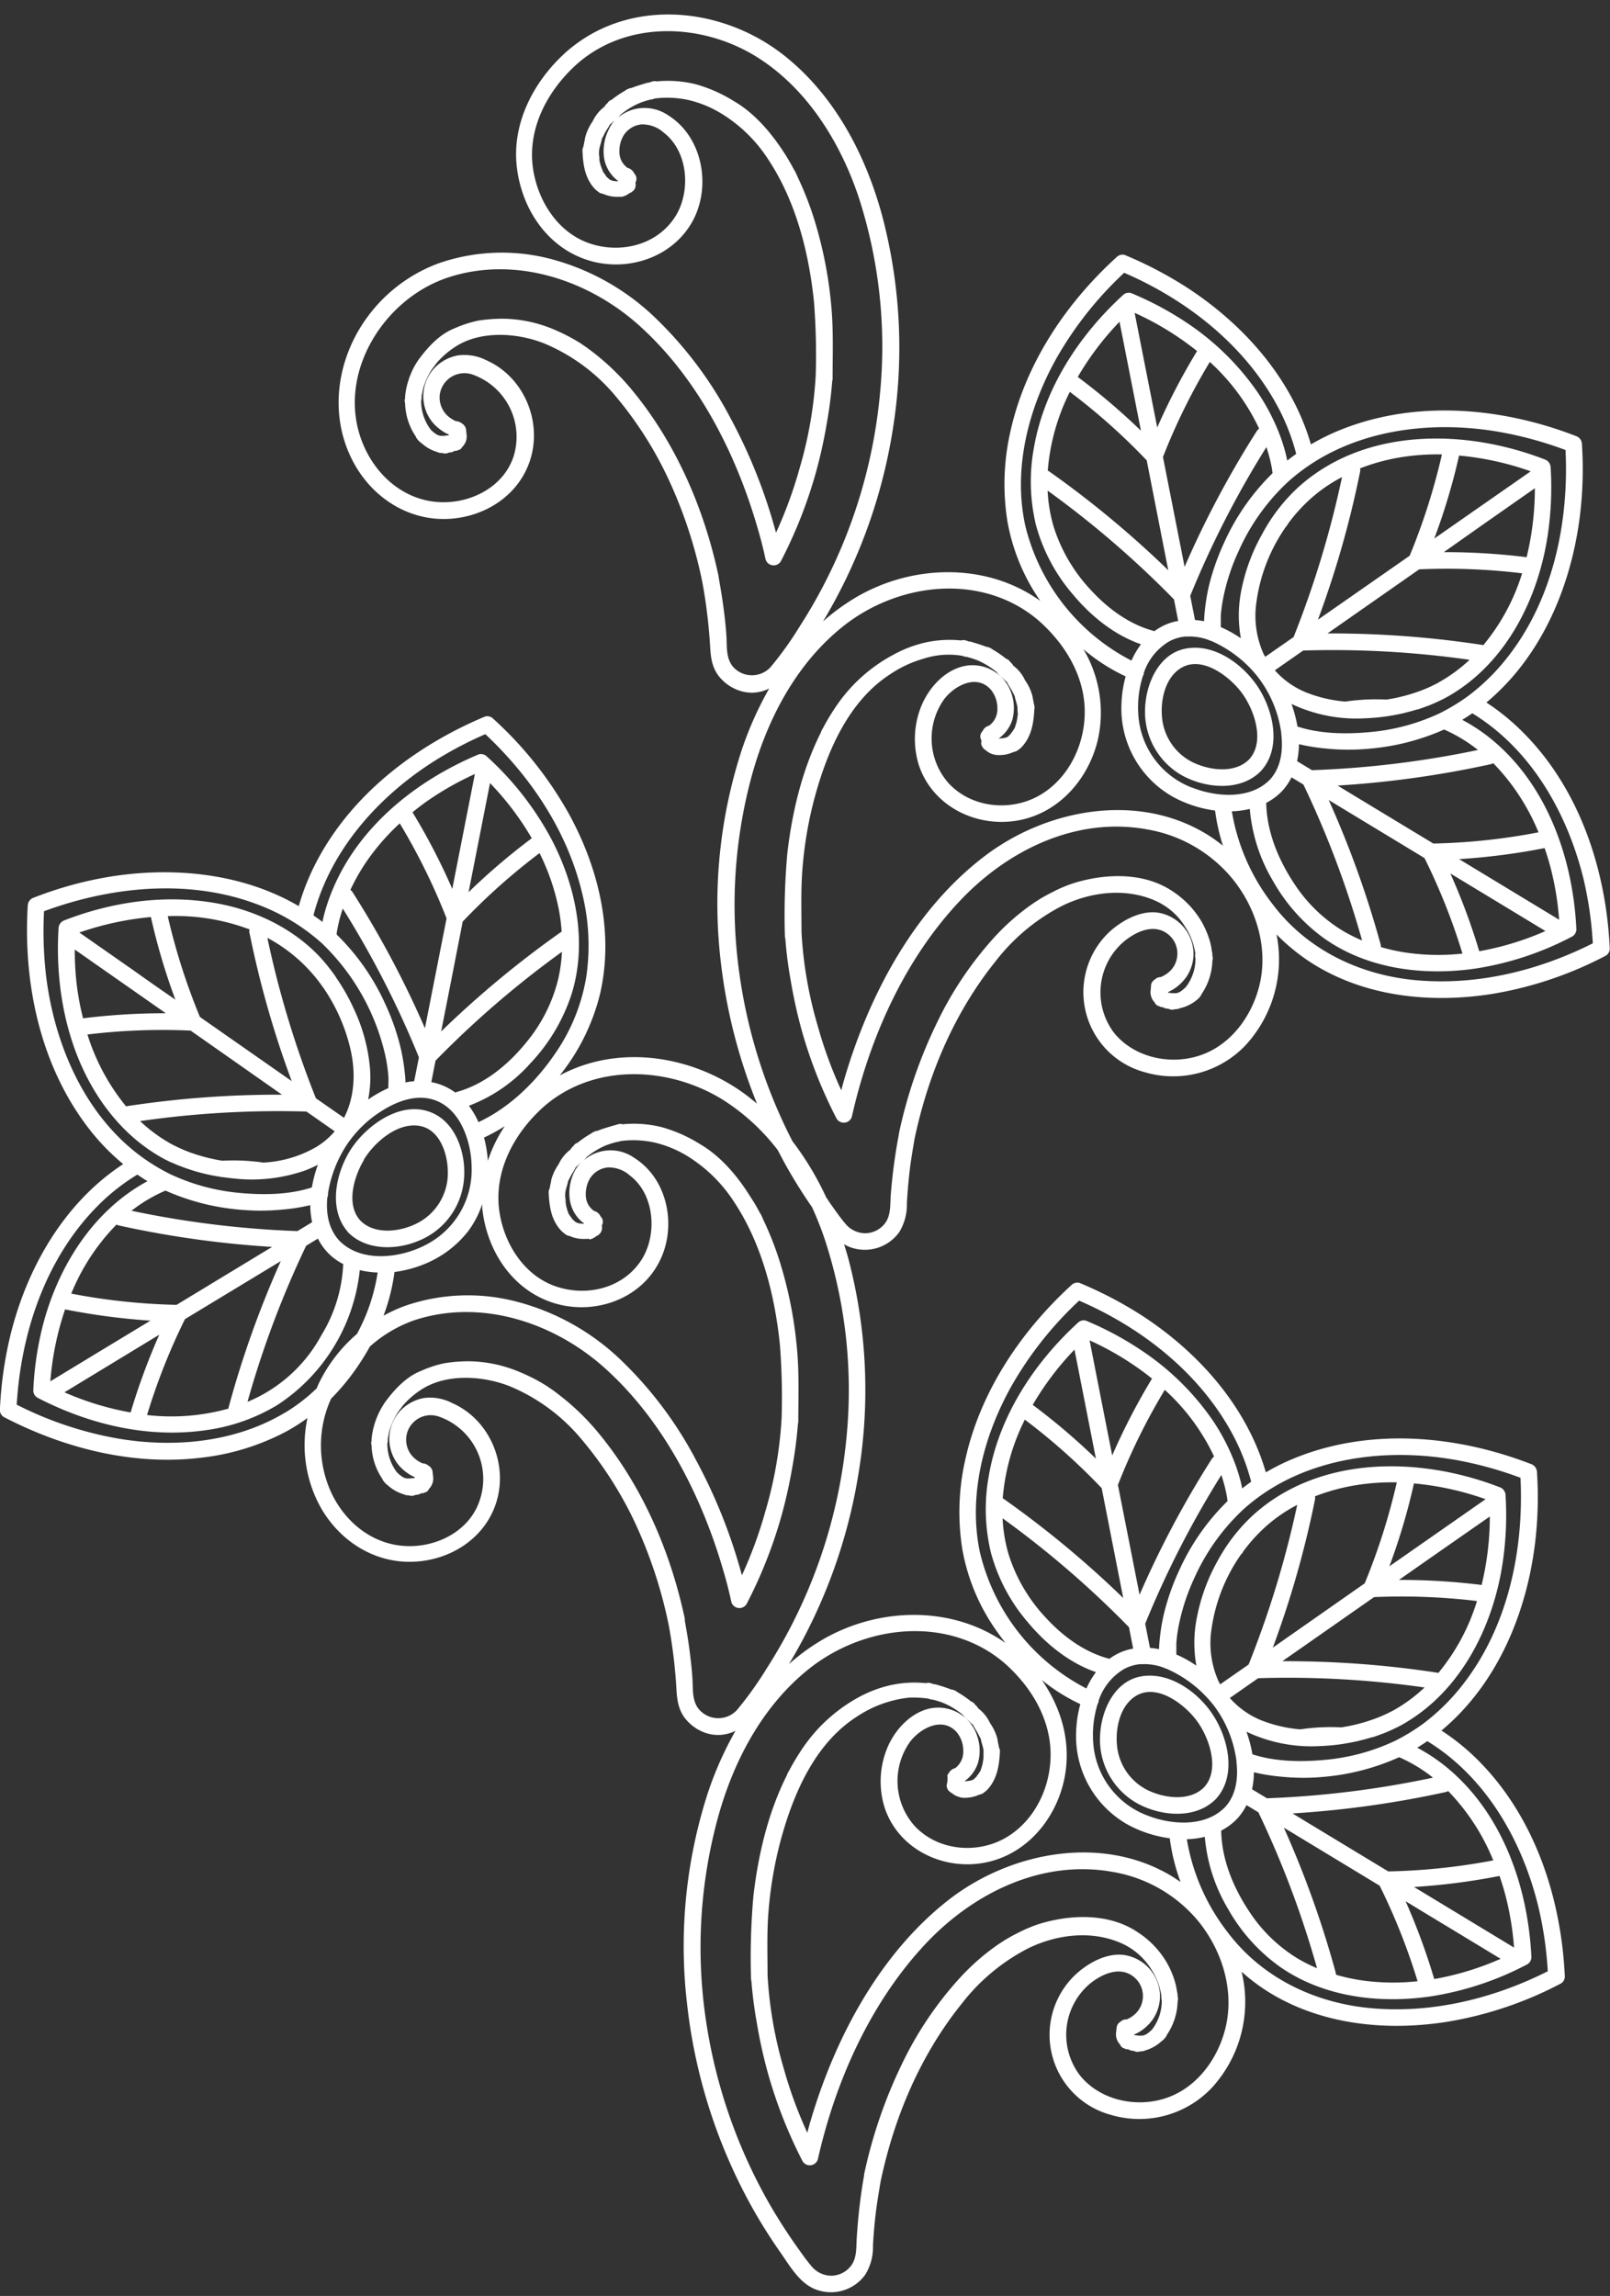<?xml version="1.0" encoding="UTF-8" standalone="no"?><svg xmlns="http://www.w3.org/2000/svg" xmlns:xlink="http://www.w3.org/1999/xlink" data-name="Layer 1" fill="#000000" height="480.7" preserveAspectRatio="xMidYMid meet" version="1" viewBox="81.5 8.5 337.1 480.7" width="337.1" zoomAndPan="magnify"><rect x="81.5" y="8.5" width="337.1" height="480.7" fill="#333333" stroke="none"/><g id="change1_1"><path d="M298,197.5l.2-.14A1.21,1.21,0,0,1,298,197.5Z" fill="#ffffff"/></g><g id="change1_2"><path d="M291.09,415.67l0,0Z" fill="#ffffff"/></g><g id="change1_3"><path d="M290.93,415.77l.16-.1Z" fill="#ffffff"/></g><g id="change1_4"><path d="M169,268.34a15.24,15.24,0,0,0,9.65-13c.44-5-1.46-11.35-6.32-13.69-6.05-2.92-12.94,1.61-16.56,6.34s-5.89,13.1-1.59,18.25a2.33,2.33,0,0,0,.25.32C158.2,270.32,164.41,270.24,169,268.34Zm-11.34-17c2.21-3.71,7.28-8.12,12-7.05,4,.92,5.55,5.81,5.6,9.41a11.77,11.77,0,0,1-6.16,10.77c-3.53,1.91-9.07,2.71-12.16-.44C153.86,260.67,155.64,254.8,157.7,251.36Z" fill="#ffffff"/></g><g id="change1_5"><path d="M392.72,155.58c11.53-9.61,17.69-24.22,19.56-38.92a80.43,80.43,0,0,0,.44-15.2,1.83,1.83,0,0,0-1.28-1.68c-16.09-6.23-34.76-7.71-50.83-.62a47,47,0,0,0-4.63,2.38c-4-13.82-14.16-25.21-26.08-32.92A83,83,0,0,0,317,61.88a1.73,1.73,0,0,0-1.7.45C304.66,72,296.17,84.69,293.05,98.88a49.42,49.42,0,0,0-.61,18.81,41.88,41.88,0,0,0,6.88,16.62c-11.35-8.14-27-7.69-38.86-.59a44.38,44.38,0,0,0-6.64,4.89,112.13,112.13,0,0,0,14.58-40,107.9,107.9,0,0,0-2.17-44.85c-3.5-13-10.18-25.66-21-34-11.37-8.73-27.69-11.3-40.4-3.85a32.08,32.08,0,0,0-4.61,3.32c-6.72,5.92-11.47,14.69-10.55,23.84.87,8.65,6,16.85,14.5,19.76,8.29,2.84,18.16-.24,22.41-8.15,3.89-7.26,2-17.52-5.12-22a8.84,8.84,0,0,0-7.3-1.28,8.75,8.75,0,0,0-3.4,1.85c.13-.12.27-.25.39-.38l.06-.07a2.88,2.88,0,0,0,.22-.27,15.75,15.75,0,0,1,3.79-2.37,15.17,15.17,0,0,1,2-.69c.14,0,.28-.08.42-.12a2.76,2.76,0,0,0,.49-.07,3.52,3.52,0,0,0,.42-.15,20.88,20.88,0,0,1,7.09.31,23.24,23.24,0,0,1,6.59,2.65A30.8,30.8,0,0,1,242.43,42c5.75,8.72,8.47,19.52,9.51,29.82a143.05,143.05,0,0,1,.36,15.07s0,0,0,.07a85.63,85.63,0,0,1-3.38,19.58,90.83,90.83,0,0,1-4.94,13.5,111.85,111.85,0,0,0-9.53-24A81.94,81.94,0,0,0,218.6,74.94a49.87,49.87,0,0,0-21.89-12.25,40.38,40.38,0,0,0-23.32.92,32.4,32.4,0,0,0-18,16.31c-3.91,8.17-4.16,17.67.29,25.69,3.92,7.07,11.18,11.81,19.37,11.54,7.61-.25,14.81-4.64,17.34-12,2.82-8.17-1.12-17.73-9.07-21.23a10.12,10.12,0,0,0-6-1,9,9,0,0,0-5,2.8,8.65,8.65,0,0,0-.49,10.9,9,9,0,0,0,2,1.92,8.36,8.36,0,0,0,1.14.71l.36.16a1.33,1.33,0,0,0,.19.14l0,0h0l-.15.12h0s0-.05-.13,0h-.16a5.39,5.39,0,0,0-.56.08l-.08,0c-.19,0-.6,0-.72,0a2.9,2.9,0,0,1-.81-.29,7.56,7.56,0,0,1-1.22-1l-.15-.21h0a9.86,9.86,0,0,1-1.86-5.68.53.53,0,0,0,0-.12,3.88,3.88,0,0,0,.09-.58v-.17c0-.08,0-.18,0-.28.12-.55.2-1.12.35-1.67a14.91,14.91,0,0,1,1.53-3.47,8.93,8.93,0,0,1,.78-1.11c.13-.18.26-.37.4-.55l.12-.16.18-.2A17.92,17.92,0,0,1,177,81c5.26-3.34,12.88-2.83,18.49-.58a39,39,0,0,1,15,11.14A78.61,78.61,0,0,1,221.55,109a96.77,96.77,0,0,1,7,21.36h0a110,110,0,0,1,1.63,13.42c.12,2.21.35,4.27,1.7,6.12a9.23,9.23,0,0,0,4.52,3.22,8,8,0,0,0,6.16-.48,72.41,72.41,0,0,0-5.72,12.77,104,104,0,0,0-4.44,44.33A113.75,113.75,0,0,0,240,239.57c-.61-.52-1.23-1-1.87-1.51-11.08-8.51-26.86-11.17-39.43-4.4a44,44,0,0,0,8.42-17c3-12.87-.26-26.42-6.53-37.81a78.35,78.35,0,0,0-15.84-19.89,1.73,1.73,0,0,0-1.7-.44c-14.59,6.12-28.07,16.4-35.43,30.69a49.37,49.37,0,0,0-3.57,9c-11.82-6.93-26.42-8.35-39.9-6.1a78.62,78.62,0,0,0-15.56,4.32,1.81,1.81,0,0,0-1.28,1.68c-1,16.61,2.76,34.11,13.3,47.32a46.18,46.18,0,0,0,6.69,6.79c-12.47,8.14-20.33,22-23.73,36.29a81.09,81.09,0,0,0-2.09,15.18,1.7,1.7,0,0,0,.86,1.51c12.61,6.55,27.15,10.24,41.39,8.48a49.76,49.76,0,0,0,17.72-5.48,39.08,39.08,0,0,0,4.43-2.82,26.9,26.9,0,0,0,2.68,18.57c3.92,7.06,11.18,11.81,19.37,11.53,7.61-.25,14.8-4.64,17.34-12,2.81-8.16-1.12-17.72-9.08-21.22a10,10,0,0,0-6-1.05,9.05,9.05,0,0,0-5,2.8,8.66,8.66,0,0,0-.48,10.9,8.85,8.85,0,0,0,2,1.93,8.29,8.29,0,0,0,1.14.7l.36.16a1.39,1.39,0,0,0,.19.15h0l0,0-.15.11h0s0,0-.13,0H168a5.39,5.39,0,0,0-.56.08l-.08,0c-.19,0-.6,0-.73,0a2.66,2.66,0,0,1-.8-.29,7.56,7.56,0,0,1-1.22-1l-.15-.2h0a9.92,9.92,0,0,1-1.86-5.69s0-.07,0-.12a5.81,5.81,0,0,0,.09-.58V310c0-.09,0-.19,0-.28.12-.56.2-1.12.35-1.68a14.91,14.91,0,0,1,1.53-3.47,11.07,11.07,0,0,1,.77-1.11l.41-.54a1.13,1.13,0,0,0,.11-.16l.19-.2a17.82,17.82,0,0,1,3.78-3.2c5.27-3.35,12.89-2.83,18.49-.59a39.07,39.07,0,0,1,15,11.14,79.45,79.45,0,0,1,11.13,17.38,96.85,96.85,0,0,1,7.05,21.37h0A106.41,106.41,0,0,1,223.12,362c.12,2.21.36,4.27,1.71,6.12a9.32,9.32,0,0,0,4.52,3.23,8.12,8.12,0,0,0,6.15-.48,72.67,72.67,0,0,0-5.71,12.76A104.1,104.1,0,0,0,225.35,428a113.22,113.22,0,0,0,13.58,42.58,109.79,109.79,0,0,0,6.07,9.64c2,2.89,4.12,6.62,7.69,7.75a8.85,8.85,0,0,0,10-3.27,10.93,10.93,0,0,0,1.59-6q.18-3.45.59-6.87c.26-2.19.64-4.37,1-6.54v0c2.83-13.48,8.31-26.5,17-37.29a41.68,41.68,0,0,1,13.86-11.56c5.83-2.86,12.8-3.78,18.88-1.38a14.22,14.22,0,0,1,6.92,5.7,13.49,13.49,0,0,1,1.63,3.4,18,18,0,0,1,.51,2.17,3.39,3.39,0,0,0,0,.35.49.49,0,0,0,0,.12,3.85,3.85,0,0,0,.08.58l0,.12a9.79,9.79,0,0,1-1.86,5.68h0l-.16.22a7.42,7.42,0,0,1-1.21,1,2.84,2.84,0,0,1-.8.29c-.13,0-.54,0-.73,0l-.08,0h-.05l-.51-.07h-.16c-.11,0-.15,0-.13,0h0l-.15-.12H319l.14-.11.25-.12a8.38,8.38,0,0,0,1.16-.68,9.4,9.4,0,0,0,2.25-2.2,8.67,8.67,0,0,0,1.57-5.38,8.82,8.82,0,0,0-7.31-8.17c-3.83-.63-8,1.76-10.67,4.36a17.36,17.36,0,0,0,7.77,29.1,20.89,20.89,0,0,0,21.09-5.71,26.62,26.62,0,0,0,6.28-24c0-.09-.05-.18-.07-.28a41.38,41.38,0,0,0,5.77,4.33c11.05,6.81,24.62,8.15,37.24,6.16a78.46,78.46,0,0,0,23.81-8,1.71,1.71,0,0,0,.86-1.51c-.76-16.43-6.28-33.32-18.08-45.17a46.92,46.92,0,0,0-7.75-6.3c11.53-9.61,17.7-24.22,19.56-38.92a80.43,80.43,0,0,0,.44-15.2A1.83,1.83,0,0,0,402,315c-16.09-6.23-34.76-7.71-50.83-.62a47,47,0,0,0-4.63,2.38c-4-13.82-14.16-25.21-26.08-32.92a83,83,0,0,0-12.92-6.74,1.73,1.73,0,0,0-1.7.45c-10.62,9.71-19.11,22.36-22.23,36.55a49.42,49.42,0,0,0-.61,18.81,42.26,42.26,0,0,0,7.41,17.41c.52.74,1.07,1.46,1.64,2.18-11.33-8-26.88-7.55-38.71-.49a43.88,43.88,0,0,0-6.64,4.89,111.94,111.94,0,0,0,14.57-40A107.78,107.78,0,0,0,259.12,272c-.27-1-.58-2-.89-3a7.72,7.72,0,0,0,1.57.72,8.87,8.87,0,0,0,10-3.28,11,11,0,0,0,1.58-6c.13-2.29.32-4.58.59-6.86s.64-4.37,1-6.55h0c2.83-13.48,8.31-26.5,17-37.29a41.66,41.66,0,0,1,13.86-11.56c5.83-2.87,12.8-3.78,18.88-1.39a14.43,14.43,0,0,1,4.44,2.73,13.94,13.94,0,0,1,2.48,3,13.33,13.33,0,0,1,1.63,3.4,17.58,17.58,0,0,1,.52,2.17,3.27,3.27,0,0,0-.05.35.45.45,0,0,0,0,.11c0,.2,0,.39.08.59l0,.12a9.74,9.74,0,0,1-1.86,5.68h0l-.16.21a7.42,7.42,0,0,1-1.21,1,2.56,2.56,0,0,1-.8.29c-.13,0-.54,0-.73,0l-.08,0h0l-.51-.07h-.15c-.12,0-.16,0-.13,0h0l-.15-.11,0,0h0l0,0,.14-.1.24-.12a7.84,7.84,0,0,0,1.16-.68,9.44,9.44,0,0,0,2.25-2.21,8.63,8.63,0,0,0,1.57-5.37,8.83,8.83,0,0,0-7.3-8.18c-3.83-.62-8,1.77-10.68,4.37A17.35,17.35,0,0,0,321.25,233a20.89,20.89,0,0,0,21.09-5.71,26.55,26.55,0,0,0,6.44-23.15,42.53,42.53,0,0,0,7.86,6.3c11.05,6.81,24.62,8.15,37.24,6.16a78.46,78.46,0,0,0,23.81-8,1.71,1.71,0,0,0,.86-1.51c-.76-16.43-6.28-33.32-18.08-45.17A47.34,47.34,0,0,0,392.72,155.58ZM395.83,99a78.25,78.25,0,0,1,13.46,3.72c.73,15.22-2.64,31.34-12.23,43.49a43.93,43.93,0,0,1-8.23,8.06,42.43,42.43,0,0,1-5.84,3.54,43.45,43.45,0,0,1-15.05,4c-4.78.42-10.12.33-14.78-1.2a27.46,27.46,0,0,0-1.25-4.73,31.72,31.72,0,0,0,15.57,3,43.86,43.86,0,0,0,4.57-.43,1.28,1.28,0,0,0,.27-.05c.83-.13,1.65-.28,2.47-.46.35-.07.7-.15,1-.24l.72-.18c.56-.15,1.11-.3,1.67-.48l.15,0c.68-.22,1.36-.46,2-.72l.07,0c.62-.25,1.24-.51,1.85-.79l.23-.1c.64-.3,1.27-.6,1.89-.94,12.43-6.9,19.33-20.76,21.26-34.43a67.62,67.62,0,0,0,.54-13.71,1.83,1.83,0,0,0-1.29-1.68c-16.45-6.37-37.29-6.72-51.21,5.54a36.69,36.69,0,0,0-7.84,10,39.53,39.53,0,0,0-4.52,12.39,26.6,26.6,0,0,0,0,9.54,23.74,23.74,0,0,0-4.2-2.34c0-.82,0-1.64,0-2.43a32.31,32.31,0,0,1,.68-4.48,43.58,43.58,0,0,1,3-8.9,44.54,44.54,0,0,1,10.21-14.44v0C363,98.59,380.43,96.22,395.83,99ZM258.41,234c-.27.91-.52,1.83-.77,2.76a90,90,0,0,1-4.93-13.49,85.28,85.28,0,0,1-3.39-19.59s0,0,0-.08c0-4.38-.16-8.72.19-13.1A82.09,82.09,0,0,1,252.2,175c2.64-9.52,7.1-19.82,15.74-25.37a24.25,24.25,0,0,1,6.92-3.22,17,17,0,0,1,8.14-.6,4.34,4.34,0,0,0,.47.16l.38.06h.09l.44.13a16.12,16.12,0,0,1,2,.68,16.67,16.67,0,0,1,3.8,2.37c.06.08.12.17.19.25l0,0,.06.06c.41.45.88.83,1.31,1.25.13.14.41.36.64.59,0,.06,0,.11.07.17.28.56.66,1.07.95,1.63l.43.83c0,.05.08.17.14.29.13.8.48,1.59.57,2.39,0,.32,0,.68.05,1s0,.64-.07,1a7.73,7.73,0,0,1-.37,1.65c-.07.21-.13.43-.2.64a6.67,6.67,0,0,0-.38.56c-.17.23-.35.47-.5.7l-.16.15c-.14.13-.21.22-.29.3l-.15.09,0,0-.09.06-.26.11a6.53,6.53,0,0,1-1.23.18l-.19,0-.09,0a7.68,7.68,0,0,0,2.85-3.9,9.52,9.52,0,0,0-.22-5.64A8.58,8.58,0,0,0,283.17,148c-4.1,1-7.29,4.65-8.81,8.43a18.4,18.4,0,0,0-.51,12.14c2.76,8.55,11.74,13.12,20.35,11.78,8.86-1.38,15.3-8.71,17.22-17.21a26,26,0,0,0-3.07-18.71,39.36,39.36,0,0,0,8.84,5.69,24.12,24.12,0,0,0-.87,5.61,21.21,21.21,0,0,0,10.88,19.66,25.33,25.33,0,0,0,8.71,2.81,42.13,42.13,0,0,0,1.65,7.37,31.65,31.65,0,0,0-4.07-2.81c-14.34-8.3-32.85-4.78-45.61,4.82C273.07,198.73,263.6,216.52,258.41,234Zm75.39-98c-.09.82-.16,1.65-.19,2.47v.1a15.22,15.22,0,0,0-1.9-.26l-1-5.06a202.79,202.79,0,0,1,15.95-31.15c.24.75.47,1.51.67,2.28s.37,1.57.51,2.36c0,.24.07.54.1.84a47.59,47.59,0,0,0-10.12,14.51,49.49,49.49,0,0,0-3.21,9.13A43,43,0,0,0,333.8,136Zm10.88-37.3a205.5,205.5,0,0,0-15.15,28.48l-4.53-23a130.8,130.8,0,0,1,9.81-19.9,44.22,44.22,0,0,1,10.32,13.95A1.78,1.78,0,0,0,344.68,98.73ZM323.8,98Q321.43,86,319.07,74a61.33,61.33,0,0,1,13.07,8A135.9,135.9,0,0,0,323.8,98Zm-7.9-22.16q2.25,11.43,4.49,22.84a135.15,135.15,0,0,0-13.23-11.26A60.91,60.91,0,0,1,315.9,75.87ZM305.5,90.54a130.51,130.51,0,0,1,16.1,14.35q2.25,11.49,4.51,23a209.17,209.17,0,0,0-25-20.74,1.34,1.34,0,0,0-.23-.13A44.66,44.66,0,0,1,305.5,90.54ZM327.31,134c.29,1.51.59,3,.88,4.52l-.42.06a11.6,11.6,0,0,0-4.55,2.06c-5.23-1.37-9.71-4.68-13.34-8.63a34.47,34.47,0,0,1-7.79-13.31,32,32,0,0,1-1.24-7.48A203.65,203.65,0,0,1,327.31,134Zm3.81,39.42A17.53,17.53,0,0,1,319.92,159a21.75,21.75,0,0,1,.87-8.95,1.81,1.81,0,0,0,.19-.4,2,2,0,0,0,0-.24,12.16,12.16,0,0,1,5.2-6.55,8.7,8.7,0,0,1,3.66-1.1,1.78,1.78,0,0,0,.56,0,11.77,11.77,0,0,1,4.18.73,2,2,0,0,0,.55.21,25.33,25.33,0,0,1,9.8,7.61,24.62,24.62,0,0,1,4.7,10.76c.07.38.12.77.16,1.15,0,.05,0,.1,0,.15.37,3.29-.09,6.85-2.39,9.35C343.31,175.92,336.22,175.41,331.12,173.4Zm19.73-54.76,0,0a1.8,1.8,0,0,0,.34-.52,34,34,0,0,1,4-4.55,31.63,31.63,0,0,1,7.3-5.2,206.12,206.12,0,0,1-10.14,33.49l-5.75,4c-.07,0-.12.11-.18.16-.11-.2-.24-.4-.34-.61a19.46,19.46,0,0,1-1.48-11.07A35.84,35.84,0,0,1,350.85,118.64Zm31.83,32.76h0c-.47.26-1,.5-1.44.73l-.71.32-.6.26a35.73,35.73,0,0,1-8.13,2.24,43.44,43.44,0,0,0-8.6.42,28.87,28.87,0,0,1-7.82-1.76,17.58,17.58,0,0,1-6.95-4.79l5.93-4.14a203,203,0,0,1,34.84,1.94A32.81,32.81,0,0,1,382.68,151.4Zm9.4-7.83a1.52,1.52,0,0,0-.2-.06,209.7,209.7,0,0,0-32.43-2.41l19.2-13.42a131.49,131.49,0,0,1,21.55.83A43.61,43.61,0,0,1,392.08,143.57Zm9.07-18.43a137.86,137.86,0,0,0-17.34-1.06l8.51-6,10.55-7.38A61.3,61.3,0,0,1,401.15,125.14Zm-19.34-3.91A132.35,132.35,0,0,0,387,103.88a61.31,61.31,0,0,1,15,3.3Zm-5.14,3.59L359.23,137l-1.78,1.24a205.6,205.6,0,0,0,8.83-31,1.74,1.74,0,0,0,0-.68,42.06,42.06,0,0,1,8.88-2.38,47.53,47.53,0,0,1,8.25-.54A133.56,133.56,0,0,1,376.67,124.82Zm-30.05,51.76a13,13,0,0,0,3.3-2.45,12.69,12.69,0,0,0,2-2.9l2.49,1.51a203,203,0,0,1,12.28,32.64,33.92,33.92,0,0,1-4-2,32,32,0,0,1-10.32-10.07C349.1,188.35,346.73,182.57,346.62,176.58Zm24,29.8A208,208,0,0,0,359.71,176l20.05,12.15a130,130,0,0,1,7.95,20A46.35,46.35,0,0,1,376.3,208a38.92,38.92,0,0,1-5.65-1.21A1.51,1.51,0,0,0,370.59,206.38Zm20.61,1.28a133.61,133.61,0,0,0-6.06-16.31l9.48,5.74,10.43,6.32A60.83,60.83,0,0,1,391.2,207.66ZM387,188.37a136.88,136.88,0,0,0,17.91-2.31c.49,1.42.93,2.86,1.3,4.3a61.53,61.53,0,0,1,1.74,10.7Zm-5.39-3.26-16.92-10.24-3.12-1.9a209.13,209.13,0,0,0,32.09-4.48,2.27,2.27,0,0,0,.5-.2,45.41,45.41,0,0,1,9.47,14.47A130.2,130.2,0,0,1,381.57,185.11ZM356.2,169.75l-3.12-1.89a16.72,16.72,0,0,0,.39-3.55,41,41,0,0,0,5.86.93,46.08,46.08,0,0,0,9,0,48.46,48.46,0,0,0,15.53-4,32,32,0,0,1,7.09,4.28A203.33,203.33,0,0,1,356.2,169.75ZM302.72,83.48a75.35,75.35,0,0,1,14.16-17.87c13.45,5.82,25.73,15.56,32.52,28.73a45.21,45.21,0,0,1,3.5,9.19c-.64.45-1.27.92-1.88,1.4-.09-.43-.17-.86-.28-1.29a35.87,35.87,0,0,0-1.45-4.51,43.63,43.63,0,0,0-4.54-8.6A55.19,55.19,0,0,0,329.87,76a67,67,0,0,0-11.56-6.15,1.74,1.74,0,0,0-1.7.45c-9.17,8.4-16.49,19.55-18.63,31.95a38.9,38.9,0,0,0,.42,16.15A37.21,37.21,0,0,0,306.18,133c3.76,4.5,8.62,8.45,14.22,10.39a18,18,0,0,0-2,3.42,43.31,43.31,0,0,1-22.22-28.22C293.55,106.64,296.82,94,302.72,83.48Zm-94-37.67,0,.07h0ZM208,41.68a7.49,7.49,0,0,0,3,4.76h-.11a4,4,0,0,1-1.37-.17,3.3,3.3,0,0,1-.63-.36c.22.17,0-.09-.15-.18l-.19-.16-.51-.73-.34-.48c0-.17-.18-.51-.19-.56A8.67,8.67,0,0,1,207,42c0-.32,0-.65-.06-1s0-.71,0-1c.09-.8.45-1.6.58-2.41l.06-.14c.18-.32.34-.64.51-1,.29-.56.66-1.08,1-1.64,0-.06,0-.12.07-.18.22-.22.49-.43.63-.57l.44-.41A7.7,7.7,0,0,0,209,35.54,10.11,10.11,0,0,0,208,41.68ZM174.38,99.83l.44,0h0Zm54.16,30h0a2,2,0,0,0,0,.34Zm6.18,17.92c-1.21-1.74-1-4-1.12-6s-.37-4.25-.66-6.36-.59-3.9-.94-5.84c0-.11,0-.21-.05-.31s0-.08,0-.13c-3.06-14.37-9.13-28.33-18.67-39.61a50.91,50.91,0,0,0-7.63-7.26c-.57-.44-1.14-.87-1.74-1.28l-.38-.26-.28-.2c-.28-.19-.56-.35-.84-.52a39.46,39.46,0,0,0-5.07-2.56A28.34,28.34,0,0,0,187,75.23a34,34,0,0,0-5.34.39,24.75,24.75,0,0,0-5.08,1.66c-3,1.19-5.42,3.81-7.32,6.36a15.67,15.67,0,0,0-2.24,4.5,16.56,16.56,0,0,0-.55,2.18c0,.2-.07.39-.09.59s0,.17,0,.22a1.47,1.47,0,0,0-.06.42c0,.06,0,.13,0,.2a1.17,1.17,0,0,1,0,.14,1.5,1.5,0,0,0,0,1,12.9,12.9,0,0,0,2.24,7,1.41,1.41,0,0,0,.14.31,3.83,3.83,0,0,0,1.07,1.09,8.33,8.33,0,0,0,3.32,1.86,1.79,1.79,0,0,0,.32.13,2.2,2.2,0,0,0,.53.06h.1a3.54,3.54,0,0,0,.78.11,2.14,2.14,0,0,0,.73-.22l.19,0a1.73,1.73,0,0,0,.69-.2l.37-.15.2,0,.11,0,.51-.22.08,0h0a1.22,1.22,0,0,0,.5-.45l.13-.18h0v0l0,0,0,0h0a3.05,3.05,0,0,0,.84-2.71s0-.06,0-.1a1.94,1.94,0,0,0-.07-.46v-.09a1.71,1.71,0,0,0-.24-.88l-.27-.35a2.07,2.07,0,0,0-.42-.31,1,1,0,0,0-.26-.19h0l-.42-.17a1.39,1.39,0,0,0-.48-.07,6.21,6.21,0,0,1-2-1.34,5.28,5.28,0,0,1-1.44-4.18,5.21,5.21,0,0,1,6.79-4.29A13.82,13.82,0,0,1,189.05,104c-2,6.2-8.41,9.65-14.68,9.65-7.11,0-13-4.42-16.15-10.64-7.22-14.29,2.59-31.5,16.91-36.35C189,62,204.28,66.91,215,76.35c12.41,11,20.51,26.81,25.07,42.53q1,3.33,1.72,6.71A1.76,1.76,0,0,0,245,126a97.46,97.46,0,0,0,7.32-18.53,102.9,102.9,0,0,0,2.25-10.1,88.74,88.74,0,0,0,1.18-9.08,1.74,1.74,0,0,0,.08-.53c0-5,.19-10-.26-15a86.9,86.9,0,0,0-3.06-16.56,67.78,67.78,0,0,0-4.14-10.94c0-.06,0-.12-.06-.19s-.17-.35-.25-.51a1.43,1.43,0,0,0-.23-.38c-.6-1.15-1.25-2.29-1.95-3.39-2.74-4.29-6.29-8.56-10.76-11.14a30.85,30.85,0,0,0-7.83-3.48,24.25,24.25,0,0,0-8.3-.63,1.79,1.79,0,0,0-1,.05l-.72.23-.16,0-.06,0c-1,.32-2.33.68-3.38,1.12h-.11l-.11,0-.44.18,0,0-.07,0-.29.17a1.14,1.14,0,0,0-.25.18,22.64,22.64,0,0,0-2.85,1.93,1.4,1.4,0,0,0-.91.83c.18-.42-.47.42-.52.49a1.33,1.33,0,0,1-.06.12,8.28,8.28,0,0,0-2.48,3.08A10.33,10.33,0,0,0,204,37.38v0h0c0,.15-.05.29-.06.44-.11.46-.2.91-.28,1.37a1.7,1.7,0,0,0-.2.94C203.57,43,204,45.85,206,48a5.26,5.26,0,0,0,.75.64l0,0,.42.32.06,0,0,0,.14,0a1.28,1.28,0,0,0,.24.11h0l.14,0a7,7,0,0,0,3.17.63l.18,0h0l.23,0,.24,0h0l.19,0,.19-.07a3.76,3.76,0,0,0,1.45-.77l.05,0,.09,0a1.91,1.91,0,0,0,.35-.27l.07-.06.06-.05.05,0a1.88,1.88,0,0,0,.47-.81l.06-.46a1.43,1.43,0,0,0-.07-.46,1.55,1.55,0,0,0,0-1.63,3.35,3.35,0,0,0-.26-.34,1.82,1.82,0,0,0-.69-.81,1.12,1.12,0,0,0-.28-.18,1.63,1.63,0,0,0-.39-.13,4.09,4.09,0,0,1-1.68-2.77,6.44,6.44,0,0,1,.82-4,5,5,0,0,1,3.72-2.34,6.66,6.66,0,0,1,4.7,1.72c5.15,3.94,5.73,12.32,2.43,17.55-3.87,6.12-11.75,7.92-18.31,5.51s-10.65-9.13-11.53-15.86c-1.09-8.43,3.32-16.35,9.48-21.77,10.46-9,26-8.35,37.33-1.33,10.53,6.54,17.55,17.84,21.41,29.39a101.27,101.27,0,0,1,4.48,41.06,108.61,108.61,0,0,1-11.62,39.83q-2.38,4.62-5.2,9a71.26,71.26,0,0,1-6.15,8.58A5.31,5.31,0,0,1,234.72,147.79ZM214.33,250.94a8.58,8.58,0,0,0-10.7.58l.39-.39.06-.06c.08-.09.14-.19.21-.28a16.67,16.67,0,0,1,3.8-2.37,14.66,14.66,0,0,1,2-.68l.41-.13a2.74,2.74,0,0,0,.5-.07l.42-.14a20.62,20.62,0,0,1,7.09.3,23.54,23.54,0,0,1,6.59,2.65,31,31,0,0,1,10.19,9.93c5.75,8.73,8.47,19.53,9.51,29.82a143.12,143.12,0,0,1,.36,15.07s0,.05,0,.07a85.63,85.63,0,0,1-3.38,19.58,90,90,0,0,1-4.94,13.5,112.09,112.09,0,0,0-9.54-24,81.62,81.62,0,0,0-15.83-21.11A49.67,49.67,0,0,0,189.6,281a40.29,40.29,0,0,0-23.32.91,33,33,0,0,0-4.48,2.05,40.92,40.92,0,0,0,2.3-9.15,24.49,24.49,0,0,0,6-1.55,22.22,22.22,0,0,0,9.37-6.92,19.78,19.78,0,0,0,3-5.77c0,.27,0,.55,0,.82.87,8.65,6,16.86,14.5,19.76,8.28,2.84,18.16-.23,22.4-8.15C223.34,265.71,221.49,255.45,214.33,250.94Zm-13.48,9a7.48,7.48,0,0,0,3,4.76h-.11a4.25,4.25,0,0,1-1.37-.17,4,4,0,0,1-.63-.37c.22.17,0-.09-.15-.18l-.19-.16-.52-.73-.33-.47c-.05-.17-.18-.51-.2-.57a9.33,9.33,0,0,1-.42-1.81c0-.32,0-.64-.07-1s0-.7,0-1c.09-.81.45-1.61.58-2.41a1.51,1.51,0,0,1,.06-.15c.17-.31.34-.63.5-.95.3-.56.67-1.08.95-1.63,0-.07.05-.13.08-.19.22-.21.49-.43.63-.57s.29-.27.44-.4a7.76,7.76,0,0,0-1.32,1.83A10.15,10.15,0,0,0,200.85,260Zm.71,4.13a.15.15,0,0,1,.06.07h0Zm-85.43-6.31a48.08,48.08,0,0,0,15.52,4,46.3,46.3,0,0,0,8.81,0,39.32,39.32,0,0,0,6-.94,17.66,17.66,0,0,0,.39,3.57l-3.08,1.86a203,203,0,0,1-34.74-4.26A32.47,32.47,0,0,1,116.13,257.78Zm20.38-5.87a43.35,43.35,0,0,0-8.29-.38l-.22,0a37.42,37.42,0,0,1-5.86-1.44c-.31-.11-.63-.21-.94-.33l-.56-.22q-.65-.25-1.29-.54l-.36-.16c-.56-.26-1.12-.53-1.67-.83a32.82,32.82,0,0,1-6.49-4.77,202.89,202.89,0,0,1,34.83-2l5.92,4.14a15.79,15.79,0,0,1-3.9,3.3A24.56,24.56,0,0,1,136.51,251.91Zm12.24-37.24a1.24,1.24,0,0,0,.22.34.69.69,0,0,0,.11.13A37.83,37.83,0,0,1,154.84,228c1.19,5,.92,10.25-1.32,14.55a1.27,1.27,0,0,0-.13-.11l-5.75-4a205.73,205.73,0,0,1-10.16-33.59,33.17,33.17,0,0,1,5.27,3.49A33.6,33.6,0,0,1,148.75,214.67Zm-15-10.8a205.26,205.26,0,0,0,8.83,31l-19.22-13.43a133.62,133.62,0,0,1-6.74-21.11,43.92,43.92,0,0,1,17.14,2.78A1.75,1.75,0,0,0,133.72,203.87Zm-20.66-3.37a131.3,131.3,0,0,0,5.13,17.31q-4.38-3-8.74-6.11l-11.36-7.94A63.21,63.21,0,0,1,113.06,200.5Zm3.13,20.16a137.7,137.7,0,0,0-17.33,1.06,57.31,57.31,0,0,1-1.17-5.89,58.82,58.82,0,0,1-.56-8.5Zm5.16,3.61L139,236.61l1.54,1.08a209.69,209.69,0,0,0-32.43,2.4,1.52,1.52,0,0,0-.2.06,44.72,44.72,0,0,1-8.1-15.06A130.18,130.18,0,0,1,121.35,224.27ZM105.9,264.88a1.6,1.6,0,0,0,.48.19,207.92,207.92,0,0,0,32.09,4.49l-20,12.13a130.55,130.55,0,0,1-22.05-2.35A44.52,44.52,0,0,1,105.9,264.88ZM95.13,282.64A138.62,138.62,0,0,0,113,285l-9.42,5.7-11.54,7A61.4,61.4,0,0,1,95.13,282.64Zm19.72,5.3a136.5,136.5,0,0,0-6,16.28A60.38,60.38,0,0,1,95,300Zm5.38-3.26,16.88-10.22,3.18-1.92A207.45,207.45,0,0,0,129.41,303a1.51,1.51,0,0,0-.06.41,44.41,44.41,0,0,1-17.06,1.35A131,131,0,0,1,120.23,284.68Zm25.37-15.36,2.47-1.5a11.81,11.81,0,0,0,5.29,5.33A31,31,0,0,1,148.82,288a31.07,31.07,0,0,1-15.5,14A203.4,203.4,0,0,1,145.6,269.32Zm6.94-1.07c-2.24-2.45-2.83-5.73-2.5-9.07a1.67,1.67,0,0,0,.15-.66l0-.26a26.11,26.11,0,0,1,3.5-9.42,24.23,24.23,0,0,1,7.87-7.83c2.93-1.83,6.62-3.28,10.12-2.43,3.74.91,6.1,4,7.38,7.59v0a1.8,1.8,0,0,0,.08.21,21,21,0,0,1,1.11,6.55A17.63,17.63,0,0,1,170.9,269C165.54,271.91,157.2,273,152.54,268.25Zm13.85-33.17c0-.82-.1-1.64-.19-2.46a41.71,41.71,0,0,0-.78-4.58,48.88,48.88,0,0,0-3.25-9.33A47.67,47.67,0,0,0,152,204.17a3.18,3.18,0,0,1,0-.34c.12-.74.27-1.48.44-2.21.23-1,.52-1.94.83-2.89a201.72,201.72,0,0,1,15.94,31.14c-.33,1.68-.65,3.35-1,5a13.74,13.74,0,0,0-1.91.28Zm10.4,2.14a12,12,0,0,0-1.72-1.06,12.3,12.3,0,0,0-3.26-1.1c.29-1.49.59-3,.88-4.49a203,203,0,0,1,26.47-22.79,33.53,33.53,0,0,1-.77,5.65,33.08,33.08,0,0,1-6.8,13.44C187.74,231.57,182.75,235.66,176.79,237.22Zm22.08-33.52a208.31,208.31,0,0,0-25,20.75q2.27-11.49,4.51-23a131.16,131.16,0,0,1,16.09-14.34,46.82,46.82,0,0,1,4,11.62,38.74,38.74,0,0,1,.63,4.82Zm-19.26-8.41q2.25-11.41,4.49-22.84A60.39,60.39,0,0,1,192.84,184,136.54,136.54,0,0,0,179.61,195.29Zm1.32-24.74q-2.37,12-4.73,24.06a133.34,133.34,0,0,0-8.33-16.05c1.24-1,2.53-2,3.85-2.87A62.8,62.8,0,0,1,180.93,170.55ZM165.2,180.89a131.11,131.11,0,0,1,9.8,19.89l-4.53,23a205.61,205.61,0,0,0-15.15-28.49,1.73,1.73,0,0,0-.45-.48,41.59,41.59,0,0,1,3-5.38A47.08,47.08,0,0,1,165.2,180.89Zm18.44,70.65a24,24,0,0,0-.8-4.87,38.8,38.8,0,0,0,4.34-2.38A29.71,29.71,0,0,0,183.64,251.54Zm-11.78-83.33a78,78,0,0,1,11.26-6c9.59,9,17.22,20.43,20.28,33.35a45.35,45.35,0,0,1,.85,17.48,39.51,39.51,0,0,1-6.57,16.12c-4,5.86-9.48,11.24-16,14.28a17.85,17.85,0,0,0-2-3.43,32.69,32.69,0,0,0,12.82-8.83,38.38,38.38,0,0,0,8.72-14.68c3.31-10.85.84-22.66-4.36-32.49a64,64,0,0,0-13.43-17.13,1.73,1.73,0,0,0-1.7-.44c-12.9,5.41-24.81,14.82-30.43,27.95a39.48,39.48,0,0,0-1.79,5.06c-.19.68-.35,1.38-.49,2.07-.62-.48-1.25-.92-1.89-1.37C150.63,186.7,160.37,175.65,171.86,168.21ZM91.13,212.65a80.71,80.71,0,0,1-.41-13.37c14.86-5.49,32.12-7,46.91-.52a41.8,41.8,0,0,1,11.3,7.26h0a46.95,46.95,0,0,1,13.17,23.14,32.45,32.45,0,0,1,.7,4.47c.08.88,0,1.79,0,2.69a25.23,25.23,0,0,0-4.22,2.39,23.64,23.64,0,0,0,.4-6.39,36.55,36.55,0,0,0-3.42-12.66,41.06,41.06,0,0,0-3.08-5.59c-.18-.29-.4-.6-.62-.91l0-.06a38.72,38.72,0,0,0-3.5-4.37c-5.71-6-13.57-9.71-21.68-11.14-10.63-1.88-21.62-.3-31.63,3.57a1.85,1.85,0,0,0-1.29,1.68c-.91,14.7,2.81,30.58,13.21,41.48a36.27,36.27,0,0,0,8.59,6.66c.57.31,1.14.59,1.72.87l.09,0c.56.26,1.13.51,1.7.74l.05,0a38.32,38.32,0,0,0,7.35,2.1l.31.05.85.14a1.38,1.38,0,0,0,.5.07h0c.76.11,1.53.21,2.29.28a33.81,33.81,0,0,0,15.15-1.74,25.33,25.33,0,0,0,2.49-1.13,27,27,0,0,0-1.26,4.75c-4.65,1.52-10,1.6-14.74,1.18a43.23,43.23,0,0,1-15-4,42.43,42.43,0,0,1-5.84-3.54C99.2,242,92.85,227.08,91.13,212.65Zm50,91.63c-10.32,6.18-23,7.39-34.71,5.44A75.23,75.23,0,0,1,85,302.59c.9-15.18,6.11-30.72,17-41.66a43.23,43.23,0,0,1,8.26-6.51c.69.48,1.4.94,2.12,1.38C101,261.94,93.67,273.64,90.47,286a66.65,66.65,0,0,0-2,13.63,1.73,1.73,0,0,0,.87,1.5c10.86,5.63,23.27,8.59,35.48,6.77a39,39,0,0,0,14.71-5.21,38.51,38.51,0,0,0,17.3-28.27,18.7,18.7,0,0,0,3.74.5,39.12,39.12,0,0,1-4.33,12.86,31.89,31.89,0,0,0-8,10.39c-.15.32-.29.64-.43,1A37.05,37.05,0,0,1,141.16,304.28Zm26.11,13.83.44-.06h0Zm54.16,30h0a2,2,0,0,0,0,.34Zm44.49,117.05a2,2,0,0,0,0-.34h0Zm54.2-30.38-.44-.05h0ZM251.3,452.26c-.28.92-.52,1.84-.77,2.76a90.31,90.31,0,0,1-4.94-13.49A85.82,85.82,0,0,1,242.21,422s0-.06,0-.09c0-4.38-.16-8.72.19-13.1a83,83,0,0,1,2.69-15.49c2.64-9.52,7.11-19.81,15.75-25.37a24.39,24.39,0,0,1,6.92-3.22,22.76,22.76,0,0,1,4.09-.8,21.12,21.12,0,0,1,4.05.21,4.34,4.34,0,0,0,.47.16,2.32,2.32,0,0,0,.38.05l.09,0,.44.12a14.71,14.71,0,0,1,2,.69,16,16,0,0,1,3.79,2.36l.19.25,0,0,.06.07c.41.44.88.83,1.31,1.25.13.13.41.36.64.59a1.11,1.11,0,0,0,.07.16c.28.56.65,1.08.95,1.63.14.28.28.56.43.83l.14.29c.13.8.48,1.59.57,2.39,0,.33,0,.68,0,1s0,.65-.07,1a7.78,7.78,0,0,1-.37,1.64c-.07.21-.13.43-.2.65a6.67,6.67,0,0,0-.38.56c-.17.23-.35.46-.5.7l-.17.14-.28.3-.15.09,0,0-.1.06-.25.11a6,6,0,0,1-1.23.19l-.19,0-.09,0a7.57,7.57,0,0,0,2.84-3.9,9.41,9.41,0,0,0-.21-5.63,8.58,8.58,0,0,0-10.08-5.65c-4.1,1-7.3,4.66-8.81,8.43a18.43,18.43,0,0,0-.51,12.15c2.75,8.55,11.74,13.11,20.35,11.77,8.86-1.37,15.3-8.71,17.22-17.21,1.71-7.56-.35-15-4.61-21.14a39,39,0,0,0,8.06,5.05,24.12,24.12,0,0,0-.87,5.61,21.21,21.21,0,0,0,10.88,19.66,25.4,25.4,0,0,0,8.71,2.81,42.16,42.16,0,0,0,2.26,9.16c-.77-.54-1.55-1.06-2.36-1.53-14.34-8.3-32.86-4.78-45.61,4.82C266,417,256.49,434.8,251.3,452.26Zm90.12-118.42.05,0a1.8,1.8,0,0,0,.34-.52,34,34,0,0,1,4-4.55,31.63,31.63,0,0,1,7.3-5.2A206.12,206.12,0,0,1,342.93,357l-5.75,4c-.07.05-.12.11-.18.16-.11-.2-.24-.4-.34-.61a19.46,19.46,0,0,1-1.48-11.07A35.84,35.84,0,0,1,341.42,333.84Zm31.83,32.76c-.48.25-1,.5-1.46.73l-.7.32-.61.26a35.73,35.73,0,0,1-8.13,2.24,43.44,43.44,0,0,0-8.6.42,28.87,28.87,0,0,1-7.82-1.76A17.58,17.58,0,0,1,339,364l5.93-4.14a203,203,0,0,1,34.84,1.94A32.81,32.81,0,0,1,373.25,366.6Zm1.2,9.8a32,32,0,0,1,7.09,4.28A203.33,203.33,0,0,1,346.77,385l-3.12-1.89a16.72,16.72,0,0,0,.39-3.55,41,41,0,0,0,5.86.93,46.08,46.08,0,0,0,9,0A48.46,48.46,0,0,0,374.45,376.4Zm-37.26,15.37a12.72,12.72,0,0,0,3.3-2.44,12.38,12.38,0,0,0,2-2.9l2.49,1.51a203,203,0,0,1,12.28,32.64,33.92,33.92,0,0,1-4-2,32,32,0,0,1-10.32-10.07C339.67,403.55,337.3,397.77,337.19,391.77Zm24,29.81a208,208,0,0,0-10.88-30.43l20.06,12.15a131,131,0,0,1,7.94,20,46.85,46.85,0,0,1-11.41-.14,38.92,38.92,0,0,1-5.65-1.21A1.51,1.51,0,0,0,361.16,421.58Zm20.61,1.27a135.71,135.71,0,0,0-6-16.3q4.72,2.88,9.47,5.74l10.43,6.32A60.31,60.31,0,0,1,381.77,422.85Zm-4.24-19.28a136.88,136.88,0,0,0,17.91-2.31c.49,1.42.93,2.86,1.3,4.3a61.53,61.53,0,0,1,1.74,10.7Zm-5.39-3.26-16.92-10.24-3.12-1.9a209.13,209.13,0,0,0,32.09-4.48,2.27,2.27,0,0,0,.5-.2A45.41,45.41,0,0,1,394.16,398,130.2,130.2,0,0,1,372.14,400.31Zm10.51-41.54a1.52,1.52,0,0,0-.2-.06A209.7,209.7,0,0,0,350,356.3l19.2-13.42a132.6,132.6,0,0,1,21.55.82A43.57,43.57,0,0,1,382.65,358.77Zm9.07-18.43a137.86,137.86,0,0,0-17.34-1.06l8.51-5.95L393.44,326A61.3,61.3,0,0,1,391.72,340.34Zm-19.34-3.91a132.35,132.35,0,0,0,5.14-17.35,61.31,61.31,0,0,1,15,3.3ZM367.24,340l-17.44,12.2L348,353.46a205.6,205.6,0,0,0,8.83-31,1.74,1.74,0,0,0,0-.68,42.06,42.06,0,0,1,8.88-2.38,47.53,47.53,0,0,1,8.25-.54A133.56,133.56,0,0,1,367.24,340Zm-31.7,25.43a24.62,24.62,0,0,1,4.7,10.76c.07.38.12.77.16,1.15,0,.05,0,.1,0,.15.37,3.29-.09,6.85-2.39,9.35-4.15,4.26-11.24,3.75-16.34,1.74a17.53,17.53,0,0,1-11.2-14.43,21.92,21.92,0,0,1,.87-8.95,1.81,1.81,0,0,0,.19-.4,2,2,0,0,0,0-.24,12.16,12.16,0,0,1,5.2-6.55,8.7,8.7,0,0,1,3.66-1.1,1.78,1.78,0,0,0,.56,0,11.77,11.77,0,0,1,4.18.73,2,2,0,0,0,.55.21A25.33,25.33,0,0,1,335.54,365.45Zm-11.17-14.22c-.09.82-.16,1.65-.19,2.47v.1a15.22,15.22,0,0,0-1.9-.26l-1-5.06a202.79,202.79,0,0,1,15.95-31.15c.24.75.47,1.51.67,2.28s.37,1.57.51,2.36c.05.24.07.54.1.84a47.59,47.59,0,0,0-10.12,14.51,48.73,48.73,0,0,0-3.2,9.13A40.83,40.83,0,0,0,324.37,351.23Zm10.88-37.3a205.5,205.5,0,0,0-15.15,28.48l-4.53-23a130.8,130.8,0,0,1,9.81-19.9,44.06,44.06,0,0,1,10.32,13.95A1.78,1.78,0,0,0,335.25,313.93Zm-20.88-.7q-2.37-12-4.73-24.08a61.33,61.33,0,0,1,13.07,8A135.9,135.9,0,0,0,314.37,313.23Zm-7.9-22.16q2.25,11.43,4.49,22.84a135.15,135.15,0,0,0-13.23-11.26A60.91,60.91,0,0,1,306.47,291.07Zm-10.4,14.67a130.51,130.51,0,0,1,16.1,14.35q2.25,11.49,4.51,23a209.17,209.17,0,0,0-25-20.74,1.34,1.34,0,0,0-.23-.13A44.66,44.66,0,0,1,296.07,305.74Zm21.81,43.44c.29,1.51.59,3,.88,4.52l-.42.06a11.6,11.6,0,0,0-4.55,2.06c-5.23-1.37-9.71-4.68-13.34-8.63a34.47,34.47,0,0,1-7.79-13.31,32,32,0,0,1-1.24-7.48A203.65,203.65,0,0,1,317.88,349.18ZM403.67,408a77.72,77.72,0,0,1,1.9,13.22c-11.61,5.84-24.75,9-37.77,7.65-11.52-1.23-22.28-6.52-29.3-15.88A43.19,43.19,0,0,1,330,393.57a18.1,18.1,0,0,0,3.76-.5,35.29,35.29,0,0,0,4.89,15.13,37.29,37.29,0,0,0,11,12.19c9.07,6.25,20.63,7.64,31.33,6.1a64.4,64.4,0,0,0,20.29-6.72,1.74,1.74,0,0,0,.87-1.51c-.69-14.63-6-30-17.58-39.62a37.27,37.27,0,0,0-6.32-4.23c.72-.44,1.42-.9,2.11-1.37C392.73,380.61,400.36,394.11,403.67,408ZM386.4,314.18a78.25,78.25,0,0,1,13.46,3.72c.73,15.22-2.64,31.34-12.23,43.49a43.93,43.93,0,0,1-8.23,8.06,42.43,42.43,0,0,1-5.84,3.54,43.45,43.45,0,0,1-15.05,4c-4.78.42-10.12.33-14.78-1.2a27.46,27.46,0,0,0-1.25-4.73,31.72,31.72,0,0,0,15.57,3,43.86,43.86,0,0,0,4.57-.43,1.28,1.28,0,0,0,.27-.05c.83-.13,1.65-.28,2.47-.46.35-.07.7-.15,1-.24l.72-.18c.56-.15,1.12-.31,1.67-.48l.15,0c.68-.22,1.36-.46,2-.72l.07,0c.62-.25,1.24-.51,1.85-.79l.23-.1c.64-.3,1.27-.6,1.88-.94h0c12.43-6.9,19.33-20.76,21.26-34.43a67.62,67.62,0,0,0,.54-13.71,1.83,1.83,0,0,0-1.29-1.68c-16.45-6.37-37.29-6.72-51.21,5.54a36.69,36.69,0,0,0-7.84,10A39.53,39.53,0,0,0,332,347.7a26.6,26.6,0,0,0,0,9.54,23.74,23.74,0,0,0-4.2-2.34c0-.82,0-1.64,0-2.43a32.31,32.31,0,0,1,.68-4.48,43.87,43.87,0,0,1,3-8.91,44.6,44.6,0,0,1,10.21-14.43v0C353.58,313.79,371,311.42,386.4,314.18Zm-99.66,19.65c-2.62-12,.65-24.63,6.55-35.15a75.35,75.35,0,0,1,14.16-17.87c13.45,5.82,25.73,15.56,32.52,28.73a45.21,45.21,0,0,1,3.5,9.19c-.64.45-1.27.92-1.88,1.4-.09-.43-.17-.86-.28-1.29a35.87,35.87,0,0,0-1.45-4.51,43.63,43.63,0,0,0-4.54-8.6,55.19,55.19,0,0,0-14.88-14.54A67,67,0,0,0,308.88,285a1.74,1.74,0,0,0-1.7.45c-9.17,8.4-16.49,19.55-18.63,31.95a38.9,38.9,0,0,0,.42,16.15,37.21,37.21,0,0,0,7.78,14.65c3.76,4.5,8.62,8.45,14.22,10.39a18,18,0,0,0-2,3.42,43.31,43.31,0,0,1-22.22-28.22Zm-35.89,24.1c10.18-8.13,25.07-10.82,36.74-4.21a26.61,26.61,0,0,1,4.25,3c5.42,4.77,9.52,11.41,9.63,18.81.11,6.87-3.14,13.94-9.12,17.57s-14.37,3-19.32-2.28a14.14,14.14,0,0,1-.94-17.71c2.2-2.84,6.78-5.26,9.72-1.95a6.11,6.11,0,0,1,1.38,4,4.28,4.28,0,0,1-1.73,3.55,1.68,1.68,0,0,0-.38.12,1.64,1.64,0,0,0-.22.14,1.94,1.94,0,0,0-.75.85,3.35,3.35,0,0,0-.26.34,4.94,4.94,0,0,1-.09,1.86,1.25,1.25,0,0,0,0,.69,1.7,1.7,0,0,0,.47.81l0,0,.06.05.24.19h0l.17.13.05,0,.09.05a3.69,3.69,0,0,0,1.52.79l.11.05.19.05.49.07h0l.24,0a7.09,7.09,0,0,0,3.14-.66h.12l.42-.18.05,0a.1.1,0,0,0,.05,0h0l.37-.28,0,0,0,0a4.67,4.67,0,0,0,.74-.64c2-2.18,2.44-5,2.58-7.85a1.7,1.7,0,0,0-.2-.94c-.07-.46-.17-.91-.27-1.37,0-.15,0-.3-.07-.44h0l0-.05a10.33,10.33,0,0,0-1.53-3.24,8.11,8.11,0,0,0-2.48-3.08.75.75,0,0,0-.06-.13c-.05-.06-.7-.9-.52-.48a1.37,1.37,0,0,0-.9-.82,22,22,0,0,0-2.92-2,1.39,1.39,0,0,0-.19-.15l-.28-.17-.07,0,0,0-.44-.18-.12,0-.12,0c-1.06-.44-2.32-.8-3.36-1.11l-.07,0-.16,0-.72-.23a1.64,1.64,0,0,0-1,0,23.51,23.51,0,0,0-7.38.41,25.94,25.94,0,0,0-6.92,2.65A33.72,33.72,0,0,0,250,373.87a49.85,49.85,0,0,0-3.31,5.41,1.49,1.49,0,0,0-.18.3l-.25.52s0,0,0,.07c-3.93,7.79-6,16.63-7,25.18a144.37,144.37,0,0,0-.51,17.4,2.11,2.11,0,0,0,.08.53,86.84,86.84,0,0,0,1.15,8.84,102,102,0,0,0,2.28,10.34A98.13,98.13,0,0,0,249.55,461a1.76,1.76,0,0,0,3.19-.42c3.7-16.41,11.05-32.9,22.69-45.25,10-10.58,24.3-17.59,39.08-14.91a29.7,29.7,0,0,1,17.63,10c5.18,6.18,7.89,14.72,5.95,22.66-1.67,6.85-6.49,13.17-13.5,15-5.92,1.57-12.79-.08-16.8-4.85a14,14,0,0,1,2-19.48c2.44-1.94,6-3.56,8.8-1.58a5.16,5.16,0,0,1,.77,7.82,6.4,6.4,0,0,1-1.91,1.3l-.12,0a1.81,1.81,0,0,0-.88.23,1.38,1.38,0,0,0-.29.22,1,1,0,0,0-.21.15,1.33,1.33,0,0,0-.45.49,2.06,2.06,0,0,0-.23,1,2.13,2.13,0,0,0-.06.39.33.33,0,0,0,0,.1,3.06,3.06,0,0,0,.85,2.72l0,.05,0,0v.05h0a1.41,1.41,0,0,0,.45.49.46.46,0,0,0,.18.13h0l.08,0,.51.22.11,0,.24,0,.32.13a1.64,1.64,0,0,0,.71.21l.18,0a2.29,2.29,0,0,0,.73.22,3.54,3.54,0,0,0,.78-.11h.17l.46-.06h0l.31-.13a8.36,8.36,0,0,0,3.33-1.86,3.93,3.93,0,0,0,1.06-1.09,1.41,1.41,0,0,0,.14-.31,13,13,0,0,0,2.25-7,1.53,1.53,0,0,0,0-1,3,3,0,0,0-.05-.7l-.07-.32a14.84,14.84,0,0,0-.47-2.2,18.53,18.53,0,0,0-1.73-4,19,19,0,0,0-5.89-6.17c-6-4.14-14.11-3.89-20.81-1.82a30,30,0,0,0-4.45,1.88c-.82.41-1.64.85-2.43,1.32-.41.25-.82.52-1.22.78l-.19.12-.19.13a47.4,47.4,0,0,0-8.29,7.27,74.51,74.51,0,0,0-12,17.95,101.13,101.13,0,0,0-7.86,23c0,.05,0,.09,0,.14s0,.21-.05.32A115.62,115.62,0,0,0,260.89,477c-.14,2,.06,4.07-1.11,5.75a5.28,5.28,0,0,1-4.17,2.21,5.43,5.43,0,0,1-4-1.76c-1.17-1.34-2.2-2.83-3.23-4.27q-3-4.23-5.63-8.75a109.88,109.88,0,0,1-13.53-39.31,103.35,103.35,0,0,1,2.49-41.42C234.94,377.48,241,365.8,250.85,357.93Zm7.92-48.82a108.61,108.61,0,0,1-11.62,39.83q-2.39,4.62-5.2,9a74.06,74.06,0,0,1-6.15,8.58,5.32,5.32,0,0,1-8.19-.45c-1.21-1.74-1-4-1.12-6s-.38-4.25-.66-6.37c-.26-2-.59-3.9-.94-5.84,0-.1,0-.21,0-.3s0-.09,0-.13c-3.06-14.38-9.13-28.34-18.67-39.62a50.34,50.34,0,0,0-7.63-7.25c-.57-.45-1.14-.88-1.74-1.29l-.38-.25-.29-.21c-.27-.18-.55-.35-.83-.52a38.16,38.16,0,0,0-5.07-2.55,28.14,28.14,0,0,0-10.31-2.23,31.72,31.72,0,0,0-5.33.39,23.59,23.59,0,0,0-5.08,1.66c-3,1.19-5.42,3.81-7.32,6.35a16.61,16.61,0,0,0-2.79,6.69c0,.19-.07.39-.09.58s0,.17,0,.23a1.4,1.4,0,0,0-.06.41c0,.07,0,.13,0,.2s0,.18,0,.15a1.54,1.54,0,0,0,0,.95,13,13,0,0,0,2.25,7,1.35,1.35,0,0,0,.14.3,4.11,4.11,0,0,0,1.06,1.1,8.34,8.34,0,0,0,3.33,1.85,1.53,1.53,0,0,0,.32.13,2.13,2.13,0,0,0,.53.07h.1a2.65,2.65,0,0,0,.78.11,2.47,2.47,0,0,0,.73-.21,1.49,1.49,0,0,1,.18,0,1.63,1.63,0,0,0,.7-.2l.37-.15.2,0,.11,0,.51-.21.08,0h0a1.13,1.13,0,0,0,.49-.45l.14-.18h0v0h0l0-.06s0,0,0,0h0a3.05,3.05,0,0,0,.84-2.71s0-.06,0-.09a2.81,2.81,0,0,0-.07-.47v-.09a1.74,1.74,0,0,0-.24-.88l-.27-.35a1.71,1.71,0,0,0-.42-.3,1.37,1.37,0,0,0-.26-.2h0l-.42-.18a1.75,1.75,0,0,0-.48-.06,6.24,6.24,0,0,1-2-1.35,5.15,5.15,0,0,1,5.35-8.47,13.83,13.83,0,0,1,8.61,17.48c-2,6.2-8.41,9.65-14.68,9.66-7.12,0-13-4.43-16.15-10.64a23.63,23.63,0,0,1-.31-20.23,46.9,46.9,0,0,0,4.4-5.12,51.71,51.71,0,0,0,3.73-5.81A28.1,28.1,0,0,1,168,285c13.91-4.7,29.15.23,39.84,9.67,12.41,11,20.5,26.82,25.07,42.53q1,3.33,1.72,6.71a1.76,1.76,0,0,0,3.19.42,97.2,97.2,0,0,0,7.32-18.53,102.26,102.26,0,0,0,2.25-10.1,91.42,91.42,0,0,0,1.18-9.07,2.27,2.27,0,0,0,.08-.54c0-5,.19-10-.26-15a87,87,0,0,0-3.06-16.56,67.67,67.67,0,0,0-4.14-10.93l-.06-.19c-.09-.17-.17-.35-.25-.52a2.6,2.6,0,0,0-.23-.37c-.61-1.16-1.25-2.3-2-3.4C236,254.83,232.43,250.55,228,248a30.51,30.51,0,0,0-7.83-3.48,23.8,23.8,0,0,0-8.31-.63,1.59,1.59,0,0,0-1,0l-.72.22-.16.05-.06,0c-1.05.32-2.33.68-3.39,1.12l-.1,0-.12,0-.44.19h0l-.07,0-.28.18a1.21,1.21,0,0,0-.25.17,22,22,0,0,0-2.85,1.94,1.36,1.36,0,0,0-.91.82c.18-.42-.47.42-.52.49a.67.67,0,0,0-.06.12,8.18,8.18,0,0,0-2.48,3.08,10.49,10.49,0,0,0-1.53,3.25l0,0h0c0,.15-.05.3-.06.45-.11.45-.2.91-.28,1.37a1.67,1.67,0,0,0-.2.93c.14,2.85.55,5.68,2.58,7.85a4.8,4.8,0,0,0,.75.65l0,0c.14.11.27.22.42.32l0,0,.05,0,.14.06a1.22,1.22,0,0,0,.24.1l0,0h0l.14,0a7.09,7.09,0,0,0,3.17.64l.18,0h0l.24,0,.23,0h0l.19-.06L205,268a3.63,3.63,0,0,0,1.45-.77l0,0,.09,0a1.36,1.36,0,0,0,.36-.27.18.18,0,0,1,.07-.05l.06-.06,0,0a1.8,1.8,0,0,0,.47-.81l.07-.47a1.44,1.44,0,0,0-.08-.46,1.53,1.53,0,0,0,0-1.63c-.09-.12-.17-.23-.27-.34a1.79,1.79,0,0,0-.68-.81,1.31,1.31,0,0,0-.28-.17,2.58,2.58,0,0,0-.39-.14,4,4,0,0,1-1.68-2.76,6.45,6.45,0,0,1,.82-4,5,5,0,0,1,3.72-2.34,6.67,6.67,0,0,1,4.7,1.73c5.15,3.93,5.73,12.31,2.43,17.54-3.87,6.13-11.75,7.93-18.31,5.52s-10.65-9.14-11.53-15.87c-1.09-8.43,3.32-16.34,9.48-21.77,10.46-9,26-8.34,37.33-1.33a44.46,44.46,0,0,1,11.49,10.52c.54,1,1.1,2.09,1.67,3.12q2.55,4.56,5.53,8.86a67.92,67.92,0,0,1,2.72,6.89A101.27,101.27,0,0,1,258.77,309.11ZM273,246.91a1.3,1.3,0,0,0,0-.34h0Zm54.2-30.37-.44-.06h0Zm18-1.76c-1.67,6.84-6.48,13.17-13.5,15-5.92,1.57-12.78-.09-16.8-4.86A14,14,0,0,1,317,205.48c2.45-1.95,5.95-3.57,8.8-1.58a5.15,5.15,0,0,1,.78,7.81,6.39,6.39,0,0,1-1.92,1.3l-.12.06a1.73,1.73,0,0,0-.88.23,1.38,1.38,0,0,0-.29.22l-.21.15a1.58,1.58,0,0,0-.66,1.13,1.36,1.36,0,0,0,0,.4,2.13,2.13,0,0,0-.06.39s0,.06,0,.1a3.06,3.06,0,0,0,.85,2.71l0,.06,0,0v0h0a1.25,1.25,0,0,0,.45.49.49.49,0,0,0,.18.14h0l.09,0,.5.21.12.05.23,0,.32.13a1.67,1.67,0,0,0,.71.2l.18,0a2.94,2.94,0,0,0,.73.22,3.54,3.54,0,0,0,.78-.11h.17l.47-.07h0l.31-.13A8.34,8.34,0,0,0,331.9,218a4.11,4.11,0,0,0,1.06-1.1,1.17,1.17,0,0,0,.14-.3,13,13,0,0,0,2.25-7,1.53,1.53,0,0,0,0-1c0,.13,0-.57-.05-.7s-.06-.29-.07-.32a13.65,13.65,0,0,0-.46-2.2,19.11,19.11,0,0,0-1.73-4,19.32,19.32,0,0,0-5.89-6.18c-6-4.13-14.11-3.88-20.82-1.81a29,29,0,0,0-4.45,1.88q-1.23.61-2.43,1.32c-.41.25-.81.51-1.22.78l-.19.12-.19.13a47.76,47.76,0,0,0-8.29,7.26,74.37,74.37,0,0,0-12,18,100.73,100.73,0,0,0-7.86,23,.74.74,0,0,0,0,.14l-.06.32A115.43,115.43,0,0,0,268,258.74c-.14,1.95.06,4.07-1.11,5.76a5.3,5.3,0,0,1-4.17,2.2,5.44,5.44,0,0,1-4-1.75c-1.17-1.34-2.2-2.83-3.23-4.28-.35-.48-.67-1-1-1.48a62.74,62.74,0,0,0-7.07-11.76,109.7,109.7,0,0,1-11.07-34.81,103.16,103.16,0,0,1,2.48-41.42c3.25-12,9.31-23.67,19.16-31.54,10.19-8.13,25.07-10.83,36.74-4.22a26.67,26.67,0,0,1,4.25,3c5.42,4.77,9.53,11.41,9.64,18.8.1,6.88-3.15,13.94-9.13,17.58s-14.36,3-19.32-2.28a14.14,14.14,0,0,1-.94-17.71c2.2-2.84,6.78-5.26,9.72-1.95a6.11,6.11,0,0,1,1.38,4,4.23,4.23,0,0,1-1.73,3.54,1.71,1.71,0,0,0-.38.13l-.22.13a1.83,1.83,0,0,0-.74.86,3,3,0,0,0-.27.33,1.55,1.55,0,0,0,0,1.63.93.93,0,0,0,0,.23,1.28,1.28,0,0,0,0,.7,2,2,0,0,0,.47.81l0,0,.06.06.25.19h0l.17.14,0,0,.09.05a3.75,3.75,0,0,0,1.52.79l.11,0,.19.06a4.1,4.1,0,0,0,.49.06h0l.25,0a7.07,7.07,0,0,0,3.13-.65h.12l.42-.18.05,0,.06,0v0l.37-.28,0,0,0,0a4.21,4.21,0,0,0,.74-.64c2-2.17,2.45-5,2.59-7.84A1.7,1.7,0,0,0,298,156c-.07-.46-.17-.92-.27-1.37a3.5,3.5,0,0,0-.07-.45h0l0,0a10.12,10.12,0,0,0-1.53-3.24,7.94,7.94,0,0,0-2.48-3.08.52.52,0,0,0-.06-.13c-.05-.07-.7-.91-.52-.49a1.35,1.35,0,0,0-.9-.81,22.94,22.94,0,0,0-2.91-2,2.31,2.31,0,0,0-.19-.14l-.29-.17-.07,0h0l-.44-.19a.45.45,0,0,0-.11,0l-.13,0c-1.06-.43-2.32-.79-3.36-1.11l-.07,0-.16,0-.72-.23a1.64,1.64,0,0,0-1,0,23.53,23.53,0,0,0-7.38.41,25.73,25.73,0,0,0-6.92,2.65A33.49,33.49,0,0,0,257.1,155.6a46.65,46.65,0,0,0-3.32,5.41q-.09.13-.18.3c-.08.17-.17.34-.24.52l0,.06c-3.92,7.8-6,16.63-7,25.18a144.6,144.6,0,0,0-.52,17.41,1.84,1.84,0,0,0,.09.53,84.44,84.44,0,0,0,1.14,8.84,104,104,0,0,0,2.28,10.33,97.86,97.86,0,0,0,7.32,18.53,1.76,1.76,0,0,0,3.19-.41c3.7-16.42,11-32.91,22.69-45.26,10-10.58,24.3-17.59,39.09-14.9a29.58,29.58,0,0,1,17.62,10C344.43,198.29,347.14,206.83,345.2,214.78ZM415,206c-11.61,5.85-24.75,9-37.77,7.65-11.52-1.23-22.28-6.52-29.3-15.88a43.19,43.19,0,0,1-8.51-19.41,18.1,18.1,0,0,0,3.76-.5A35.24,35.24,0,0,0,348.07,193a37.29,37.29,0,0,0,11,12.19c9.07,6.25,20.63,7.64,31.33,6.1a64.4,64.4,0,0,0,20.29-6.72,1.74,1.74,0,0,0,.87-1.51c-.69-14.63-6-30-17.58-39.62a37.27,37.27,0,0,0-6.32-4.23c.72-.44,1.42-.9,2.11-1.37,12.41,7.58,20,21.07,23.35,34.95A77.72,77.72,0,0,1,415,206Z" fill="#ffffff"/></g><g id="change1_6"><path d="M345.39,153.14c-3-5.11-9.31-10-15.54-8.86-5.62,1-8.33,7.16-8.58,12.28A15.3,15.3,0,0,0,329,170.85c4.93,2.72,12.25,3.43,16.51-.92C349.72,165.33,348.27,158.05,345.39,153.14Zm-13.12,15.41a11.63,11.63,0,0,1-7.45-9.69c-.4-3.71.62-8.63,4.15-10.61,4.34-2.43,9.9,1.85,12.42,5.16,2.66,3.49,5.09,10.3,1.67,14.06C340.32,170.26,335.63,169.88,332.27,168.55Z" fill="#ffffff"/></g><g id="change1_7"><path d="M320.42,359.48c-5.62,1-8.33,7.16-8.58,12.28a15.3,15.3,0,0,0,7.75,14.29c4.93,2.72,12.25,3.43,16.51-.92,4.19-4.6,2.74-11.88-.14-16.79C333,363.22,326.65,358.38,320.42,359.48Zm13.21,23.19c-2.74,2.79-7.43,2.41-10.79,1.08a11.63,11.63,0,0,1-7.45-9.69c-.4-3.71.62-8.63,4.15-10.61,4.34-2.43,9.9,1.85,12.42,5.16C334.62,372.1,337.05,378.91,333.63,382.67Z" fill="#ffffff"/></g></svg>